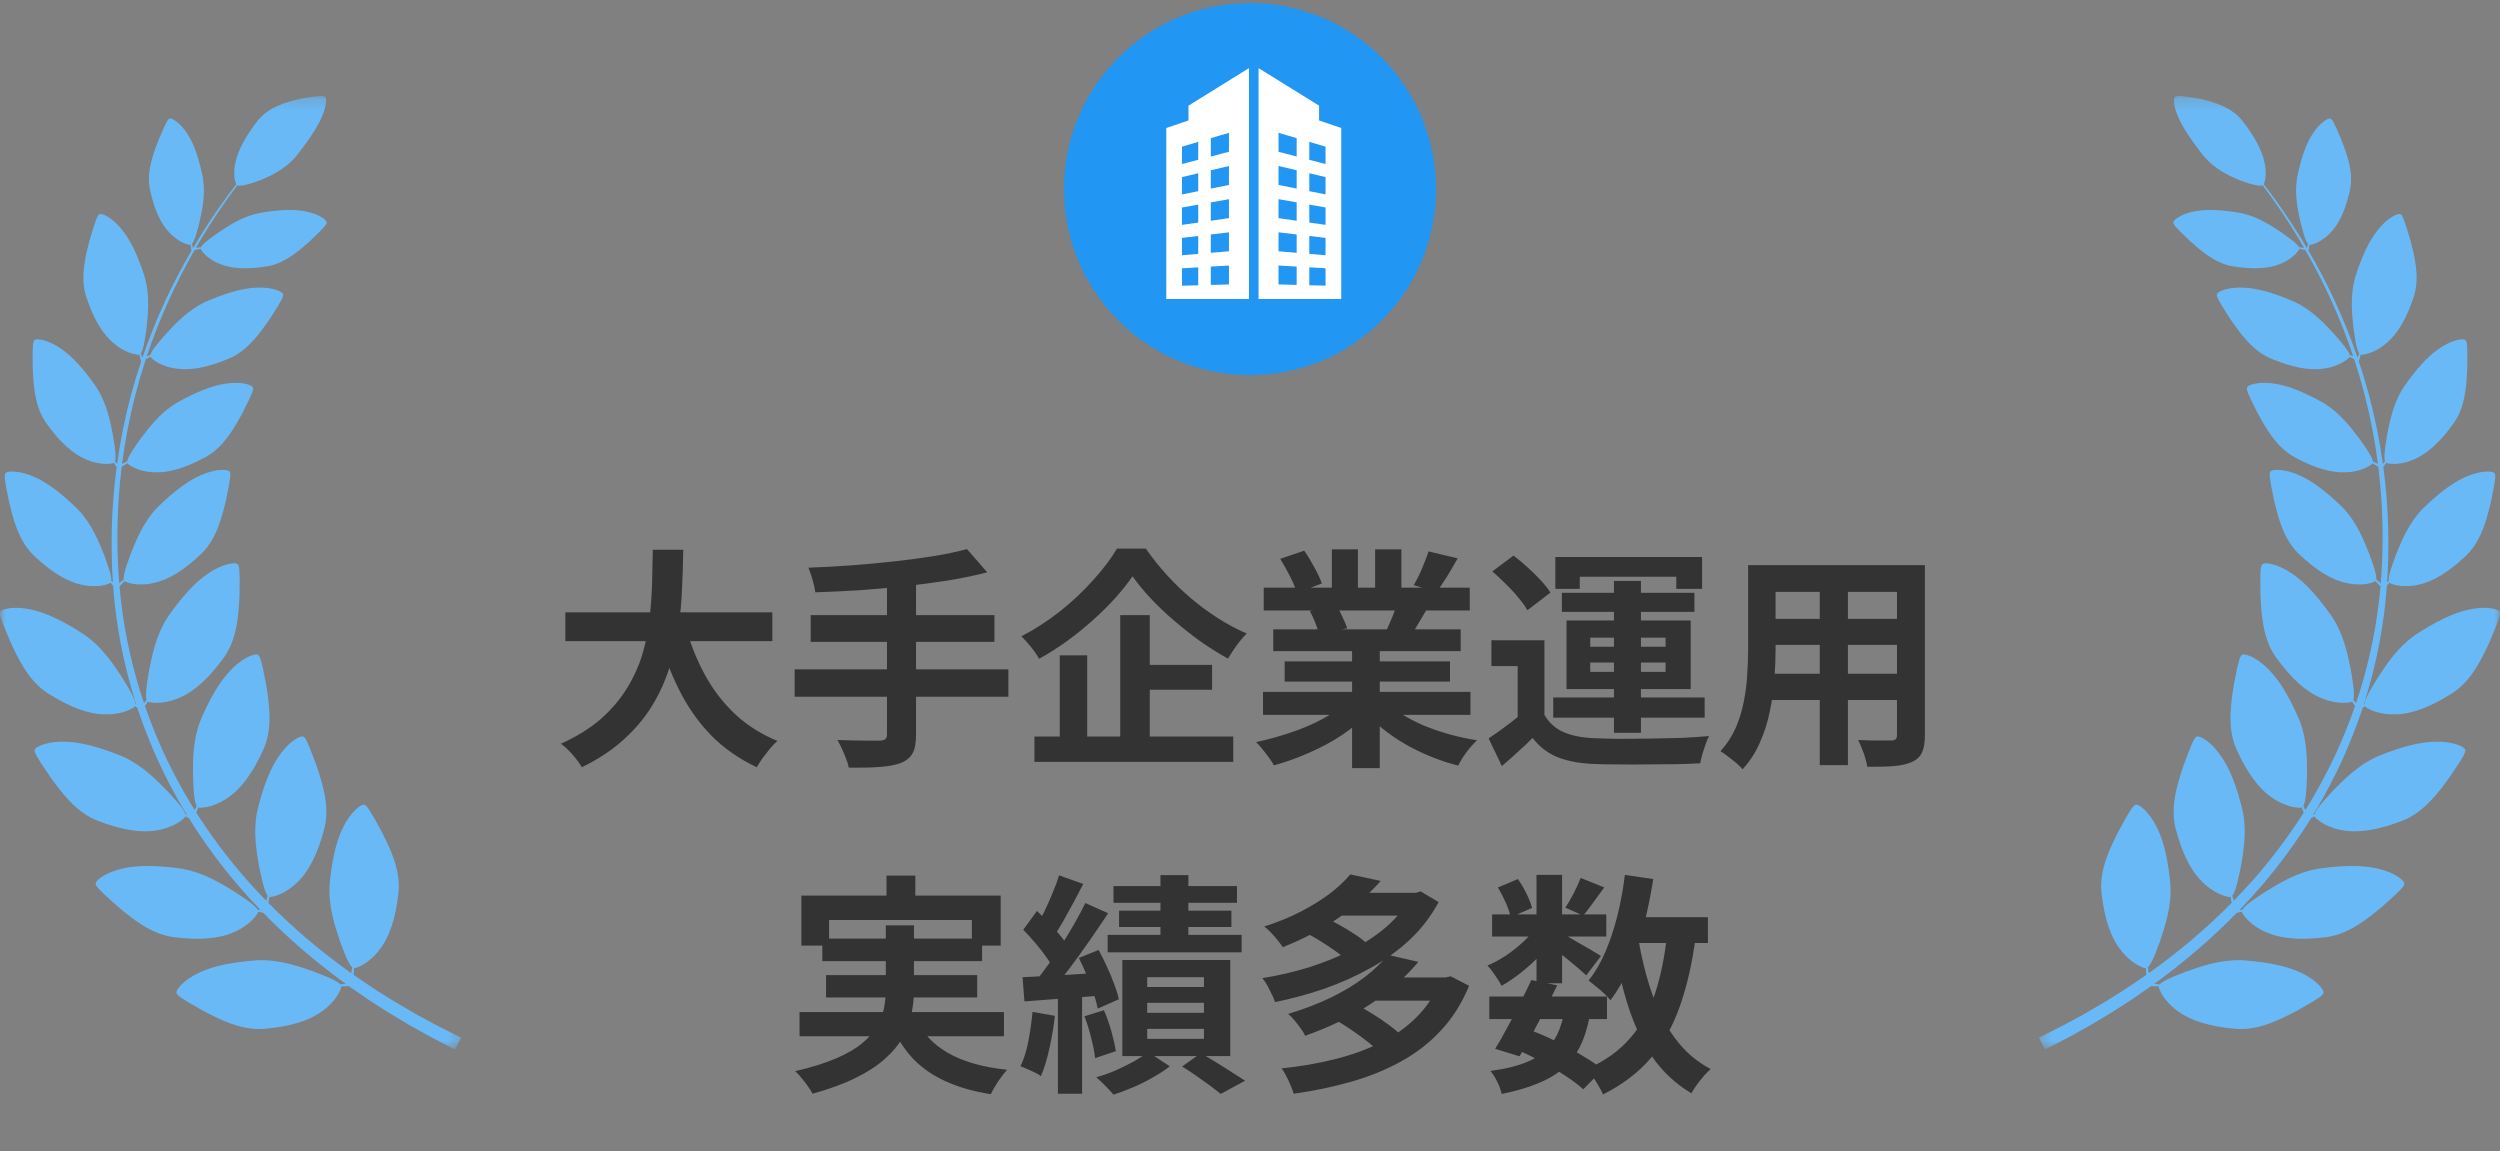 <svg width="215" height="99" viewBox="0 0 215 99" fill="none" xmlns="http://www.w3.org/2000/svg">
<rect x="0" y="0" width="215" height="99" fill="#808080" stroke="none"/>
<g clip-path="url(#clip0_17_1420)">
<mask id="mask0_17_1420" style="mask-type:luminance" maskUnits="userSpaceOnUse" x="0" y="8" width="40" height="83">
<path d="M39.656 8.26H0V90.26H39.656V8.26Z" fill="white"/>
</mask>
<g mask="url(#mask0_17_1420)">
<path d="M37.448 88.122C36.986 87.871 36.454 87.584 35.859 87.262C35.273 86.92 34.625 86.543 33.916 86.13C33.228 85.687 32.46 85.244 31.684 84.704C31.271 84.432 30.848 84.145 30.416 83.841C30.42 83.784 30.425 83.712 30.431 83.628C30.442 83.524 30.44 83.397 30.445 83.264V83.262C30.52 83.262 30.593 83.249 30.664 83.223C31.053 83.077 31.415 82.867 31.734 82.603C32.074 82.334 32.377 82.022 32.635 81.675C33.509 80.576 34.026 78.92 34.254 76.894C34.263 76.827 34.271 76.76 34.278 76.692C34.456 74.728 33.488 72.847 32.804 71.482C32.534 70.988 32.301 70.561 32.1 70.214C31.831 69.746 31.621 69.424 31.462 69.283C31.42 69.237 31.362 69.208 31.299 69.202C31.06 69.188 30.528 69.583 30.028 70.276C29.827 70.556 29.652 70.853 29.504 71.164C28.875 72.397 28.533 74.121 28.353 75.976C28.348 76.045 28.343 76.115 28.339 76.185C28.243 77.959 28.807 79.66 29.236 80.937C29.372 81.306 29.496 81.64 29.613 81.932C29.864 82.562 30.079 82.999 30.285 83.178C30.282 83.203 30.278 83.227 30.275 83.25C30.256 83.379 30.245 83.498 30.223 83.602C30.217 83.634 30.212 83.663 30.206 83.692C29.052 82.873 27.844 81.946 26.605 80.905C25.438 79.923 24.25 78.836 23.072 77.642C23.081 77.598 23.093 77.548 23.105 77.492C23.13 77.391 23.147 77.264 23.171 77.134L23.171 77.132C23.245 77.143 23.32 77.141 23.393 77.125C23.799 77.035 24.188 76.879 24.542 76.663C24.918 76.446 25.262 76.18 25.568 75.874C26.592 74.911 27.343 73.345 27.861 71.373C27.88 71.308 27.898 71.242 27.914 71.176C28.374 69.258 27.688 67.259 27.209 65.81C27.013 65.283 26.844 64.827 26.695 64.455C26.496 63.953 26.335 63.605 26.198 63.442C26.163 63.391 26.11 63.354 26.049 63.34C25.814 63.291 25.23 63.606 24.636 64.222C24.396 64.47 24.18 64.739 23.988 65.026C23.188 66.156 22.6 67.812 22.154 69.623C22.139 69.692 22.124 69.76 22.11 69.828C21.759 71.57 22.07 73.334 22.311 74.659C22.392 75.044 22.466 75.392 22.54 75.698C22.698 76.357 22.847 76.82 23.025 77.027C23.018 77.05 23.011 77.073 23.005 77.096C22.968 77.221 22.939 77.336 22.902 77.437C22.899 77.445 22.896 77.453 22.894 77.462C22.337 76.892 21.784 76.297 21.235 75.679C19.634 73.861 18.177 71.922 16.879 69.88C16.891 69.849 16.904 69.817 16.918 69.781C16.96 69.685 16.997 69.564 17.043 69.439L17.044 69.436C17.114 69.459 17.189 69.469 17.263 69.466C17.679 69.444 18.088 69.353 18.473 69.197C18.879 69.044 19.263 68.838 19.615 68.586C20.785 67.802 21.784 66.38 22.621 64.519C22.65 64.458 22.678 64.396 22.706 64.334C23.476 62.515 23.129 60.432 22.896 58.925C22.79 58.373 22.698 57.896 22.613 57.505C22.5 56.977 22.398 56.607 22.29 56.425C22.264 56.368 22.217 56.324 22.16 56.3C21.935 56.214 21.308 56.429 20.62 56.939C20.342 57.145 20.084 57.376 19.849 57.627C18.872 58.612 18.019 60.151 17.28 61.864C17.253 61.929 17.227 61.994 17.202 62.059C16.569 63.72 16.585 65.51 16.603 66.857C16.62 67.249 16.635 67.605 16.657 67.919C16.704 68.595 16.775 69.075 16.917 69.309C16.906 69.331 16.895 69.353 16.885 69.374C16.834 69.48 16.79 69.578 16.743 69.664C16.593 69.426 16.444 69.185 16.297 68.943C15.556 67.697 14.862 66.395 14.219 65.049C13.592 63.695 13.018 62.297 12.513 60.861C12.497 60.814 12.481 60.768 12.466 60.721C12.482 60.696 12.499 60.67 12.518 60.642C12.579 60.557 12.64 60.445 12.71 60.332L12.712 60.33C12.777 60.366 12.847 60.391 12.921 60.403C13.332 60.465 13.751 60.459 14.161 60.385C14.589 60.317 15.008 60.193 15.404 60.017C16.71 59.486 17.98 58.296 19.181 56.643C19.222 56.589 19.262 56.535 19.302 56.48C20.429 54.855 20.517 52.745 20.598 51.222C20.607 50.66 20.615 50.175 20.612 49.775C20.609 49.235 20.586 48.853 20.517 48.652C20.503 48.592 20.467 48.538 20.415 48.503C20.214 48.373 19.555 48.458 18.776 48.818C18.463 48.964 18.163 49.137 17.88 49.335C16.722 50.102 15.572 51.435 14.497 52.964C14.457 53.022 14.418 53.08 14.381 53.139C13.419 54.637 13.068 56.393 12.809 57.715C12.745 58.103 12.688 58.454 12.645 58.766C12.552 59.437 12.523 59.922 12.614 60.179C12.599 60.198 12.584 60.218 12.569 60.237C12.502 60.324 12.442 60.406 12.383 60.477C11.442 57.686 10.787 54.807 10.427 51.885C10.369 51.4 10.319 50.915 10.278 50.429C10.311 50.394 10.386 50.318 10.485 50.218C10.554 50.15 10.629 50.059 10.712 49.968L10.713 49.967C10.766 50.011 10.826 50.045 10.891 50.069C11.254 50.195 11.635 50.26 12.019 50.261C12.42 50.272 12.82 50.23 13.211 50.137C14.486 49.876 15.843 49.011 17.216 47.714C17.262 47.672 17.308 47.629 17.354 47.586C18.655 46.302 19.096 44.402 19.43 43.033C19.535 42.526 19.626 42.086 19.691 41.723C19.781 41.233 19.826 40.882 19.797 40.687C19.796 40.63 19.772 40.576 19.731 40.535C19.57 40.383 18.958 40.349 18.189 40.544C17.88 40.623 17.578 40.73 17.288 40.862C16.105 41.362 14.833 42.378 13.595 43.583C13.55 43.629 13.504 43.676 13.46 43.723C12.331 44.92 11.711 46.454 11.25 47.61C11.125 47.951 11.013 48.26 10.921 48.536C10.722 49.13 10.612 49.565 10.65 49.813C10.633 49.828 10.616 49.843 10.6 49.858C10.51 49.939 10.431 50.015 10.353 50.076C10.316 50.105 10.284 50.133 10.254 50.157C10.055 47.661 10.044 45.154 10.222 42.656C10.282 41.811 10.364 40.972 10.467 40.139C10.514 40.112 10.59 40.067 10.685 40.011C10.767 39.965 10.86 39.9 10.96 39.836L10.962 39.834C11 39.889 11.047 39.936 11.102 39.973C11.407 40.182 11.745 40.337 12.103 40.434C12.473 40.544 12.857 40.605 13.244 40.616C14.498 40.691 15.979 40.224 17.586 39.358C17.64 39.331 17.694 39.302 17.747 39.273C19.283 38.403 20.174 36.743 20.832 35.552C21.057 35.105 21.253 34.719 21.406 34.397C21.614 33.963 21.744 33.647 21.766 33.459C21.779 33.405 21.771 33.349 21.743 33.301C21.632 33.119 21.071 32.934 20.306 32.925C19.997 32.921 19.689 32.945 19.385 32.996C18.158 33.167 16.716 33.795 15.259 34.609C15.206 34.64 15.151 34.673 15.098 34.706C13.744 35.539 12.779 36.812 12.057 37.774C11.855 38.061 11.672 38.32 11.516 38.554C11.181 39.057 10.969 39.435 10.942 39.676C10.922 39.686 10.902 39.695 10.884 39.705C10.779 39.758 10.686 39.809 10.598 39.846C10.562 39.862 10.529 39.877 10.498 39.891C10.761 37.845 11.154 35.818 11.675 33.821C11.937 32.818 12.229 31.837 12.544 30.878C12.575 30.863 12.609 30.848 12.645 30.831C12.731 30.794 12.83 30.738 12.937 30.685L12.939 30.684C12.971 30.742 13.013 30.794 13.063 30.837C13.346 31.075 13.666 31.264 14.012 31.397C14.369 31.544 14.744 31.644 15.128 31.694C16.367 31.896 17.89 31.582 19.577 30.885C19.634 30.863 19.69 30.84 19.746 30.816C21.363 30.107 22.422 28.547 23.199 27.428C23.469 27.007 23.704 26.643 23.889 26.338C24.141 25.927 24.303 25.626 24.345 25.442C24.363 25.39 24.36 25.332 24.338 25.282C24.245 25.09 23.707 24.849 22.947 24.762C22.64 24.727 22.331 24.72 22.024 24.739C20.785 24.784 19.286 25.262 17.753 25.924C17.696 25.949 17.639 25.976 17.583 26.003C16.15 26.694 15.058 27.863 14.241 28.746C14.01 29.011 13.802 29.25 13.623 29.467C13.237 29.933 12.987 30.287 12.935 30.524C12.915 30.532 12.894 30.539 12.874 30.547C12.782 30.582 12.7 30.615 12.622 30.642C13.159 29.036 13.778 27.457 14.477 25.914C15.184 24.352 15.946 22.882 16.734 21.509C16.775 21.501 16.862 21.483 16.978 21.46C17.059 21.446 17.155 21.419 17.257 21.395L17.259 21.394C17.274 21.45 17.299 21.503 17.333 21.55C17.525 21.811 17.76 22.037 18.027 22.221C18.301 22.419 18.601 22.581 18.918 22.701C19.933 23.126 21.297 23.169 22.88 22.917C22.933 22.91 22.985 22.902 23.038 22.893C24.564 22.617 25.789 21.502 26.683 20.706C27.001 20.402 27.276 20.139 27.497 19.916C27.797 19.618 27.997 19.394 28.071 19.245C28.097 19.204 28.107 19.155 28.098 19.107C28.059 18.925 27.649 18.61 27.019 18.38C26.765 18.288 26.503 18.219 26.236 18.173C25.171 17.96 23.793 18.062 22.349 18.314C22.295 18.324 22.24 18.335 22.187 18.347C20.822 18.645 19.649 19.419 18.77 20.006C18.518 20.185 18.291 20.347 18.093 20.495C17.668 20.815 17.382 21.066 17.288 21.257C17.27 21.26 17.25 21.262 17.232 21.265C17.13 21.278 17.038 21.293 16.954 21.299C16.916 21.302 16.882 21.305 16.851 21.308C17.254 20.612 17.662 19.94 18.074 19.296C18.852 18.079 19.639 16.959 20.411 15.933C20.597 16.018 21.02 15.949 21.605 15.769C21.84 15.696 22.098 15.606 22.38 15.499C23.337 15.114 24.53 14.523 25.414 13.5C25.448 13.459 25.483 13.419 25.518 13.378C26.401 12.262 27.169 11.159 27.6 10.22C27.712 9.991 27.807 9.754 27.884 9.51C28.072 8.916 28.08 8.461 27.953 8.332C27.917 8.298 27.87 8.278 27.82 8.275C27.648 8.245 27.331 8.261 26.902 8.318C26.583 8.358 26.203 8.422 25.775 8.506C24.612 8.766 23.101 9.205 22.16 10.38C22.128 10.421 22.096 10.462 22.066 10.503C21.119 11.741 20.477 12.911 20.26 13.937C20.183 14.247 20.146 14.566 20.148 14.886C20.141 15.185 20.188 15.483 20.286 15.766C20.296 15.791 20.308 15.816 20.321 15.839C19.532 16.863 18.726 17.983 17.927 19.203C17.481 19.883 17.039 20.594 16.601 21.335C16.598 21.324 16.594 21.312 16.591 21.3C16.566 21.221 16.547 21.131 16.522 21.031C16.518 21.013 16.513 20.995 16.509 20.977C16.655 20.821 16.786 20.465 16.931 19.955C16.999 19.719 17.069 19.45 17.145 19.152C17.376 18.125 17.678 16.759 17.462 15.388C17.453 15.334 17.444 15.28 17.434 15.226C17.147 13.798 16.743 12.486 16.156 11.578C16.016 11.348 15.856 11.131 15.677 10.929C15.233 10.429 14.788 10.164 14.603 10.194C14.556 10.203 14.513 10.23 14.484 10.269C14.371 10.392 14.234 10.658 14.062 11.044C13.933 11.329 13.786 11.68 13.616 12.084C13.193 13.199 12.592 14.738 12.887 16.25C12.898 16.302 12.909 16.353 12.922 16.405C13.261 17.962 13.795 19.207 14.563 19.993C14.791 20.242 15.051 20.461 15.336 20.643C15.605 20.823 15.903 20.958 16.217 21.041C16.274 21.055 16.333 21.059 16.391 21.053L16.391 21.055C16.405 21.158 16.415 21.257 16.431 21.337C16.448 21.434 16.461 21.511 16.47 21.557C15.695 22.884 14.943 24.302 14.241 25.807C13.489 27.422 12.823 29.075 12.248 30.759C12.246 30.755 12.244 30.751 12.242 30.746C12.204 30.659 12.17 30.559 12.13 30.45C12.123 30.43 12.115 30.41 12.108 30.39C12.254 30.195 12.357 29.775 12.457 29.179C12.504 28.903 12.548 28.589 12.597 28.242C12.729 27.05 12.897 25.465 12.478 23.939C12.462 23.879 12.444 23.819 12.426 23.759C11.918 22.178 11.295 20.742 10.514 19.787C10.326 19.544 10.117 19.318 9.889 19.111C9.323 18.601 8.786 18.357 8.58 18.414C8.526 18.43 8.481 18.466 8.453 18.514C8.342 18.667 8.22 18.986 8.074 19.444C7.965 19.783 7.843 20.199 7.701 20.678C7.364 21.995 6.879 23.813 7.405 25.489C7.424 25.547 7.443 25.604 7.463 25.66C8.045 27.381 8.809 28.725 9.778 29.519C10.069 29.773 10.391 29.988 10.738 30.159C11.066 30.329 11.42 30.444 11.787 30.498C11.852 30.508 11.919 30.506 11.984 30.492L11.985 30.493C12.014 30.608 12.037 30.719 12.065 30.807C12.102 30.931 12.13 31.026 12.143 31.073C11.853 31.941 11.581 32.826 11.334 33.731C10.78 35.76 10.358 37.822 10.07 39.905C10.023 39.847 9.976 39.783 9.924 39.715C9.911 39.698 9.898 39.681 9.885 39.663C9.967 39.435 9.942 39.003 9.863 38.405C9.826 38.127 9.777 37.814 9.721 37.468C9.496 36.29 9.191 34.726 8.341 33.388C8.308 33.335 8.274 33.282 8.239 33.231C7.288 31.865 6.269 30.673 5.241 29.986C4.991 29.808 4.725 29.652 4.446 29.521C3.754 29.197 3.168 29.119 2.988 29.234C2.942 29.265 2.909 29.312 2.897 29.366C2.834 29.545 2.812 29.885 2.807 30.365C2.803 30.722 2.808 31.154 2.814 31.654C2.879 33.011 2.948 34.89 3.945 36.341C3.98 36.39 4.016 36.439 4.052 36.488C5.114 37.965 6.24 39.029 7.401 39.507C7.753 39.666 8.124 39.778 8.506 39.84C8.87 39.908 9.243 39.916 9.61 39.861C9.675 39.851 9.739 39.83 9.797 39.797L9.798 39.799C9.859 39.9 9.914 40 9.967 40.076C9.991 40.112 10.013 40.145 10.033 40.175C9.925 40.984 9.837 41.8 9.769 42.622C9.565 45.105 9.545 47.6 9.709 50.086C9.678 50.059 9.648 50.031 9.615 50.002C9.599 49.987 9.582 49.972 9.565 49.957C9.604 49.709 9.494 49.273 9.295 48.679C9.203 48.404 9.09 48.095 8.966 47.754C8.504 46.597 7.884 45.064 6.755 43.867C6.711 43.82 6.666 43.773 6.62 43.727C5.383 42.522 4.11 41.506 2.928 41.006C2.637 40.874 2.336 40.767 2.026 40.687C1.257 40.492 0.646 40.527 0.485 40.679C0.444 40.719 0.42 40.774 0.418 40.831C0.39 41.025 0.434 41.376 0.524 41.866C0.59 42.23 0.68 42.669 0.785 43.177C1.119 44.546 1.561 46.446 2.862 47.729C2.907 47.773 2.953 47.816 2.999 47.858C4.373 49.155 5.729 50.02 7.005 50.281C7.395 50.374 7.796 50.416 8.197 50.405C8.581 50.404 8.962 50.338 9.324 50.212C9.389 50.189 9.449 50.154 9.502 50.11L9.504 50.112C9.585 50.202 9.66 50.291 9.728 50.358C9.767 50.889 9.814 51.419 9.871 51.949C10.196 54.884 10.816 57.78 11.72 60.593L11.717 60.591C11.696 60.579 11.675 60.566 11.654 60.554C11.642 60.282 11.433 59.842 11.096 59.253C10.939 58.98 10.755 58.675 10.55 58.338C9.814 57.207 8.831 55.707 7.377 54.671C7.32 54.63 7.262 54.59 7.204 54.551C5.634 53.529 4.066 52.716 2.705 52.432C2.368 52.352 2.025 52.302 1.679 52.282C0.821 52.235 0.178 52.4 0.04 52.595C0.005 52.647 -0.009 52.709 0.001 52.77C0.013 52.982 0.134 53.346 0.334 53.848C0.48 54.22 0.669 54.669 0.888 55.186C1.534 56.571 2.406 58.497 4.06 59.588C4.117 59.625 4.176 59.661 4.233 59.696C5.968 60.787 7.592 61.422 9.003 61.433C9.437 61.45 9.871 61.411 10.295 61.315C10.703 61.233 11.094 61.085 11.453 60.875C11.516 60.837 11.573 60.787 11.619 60.73L11.621 60.731C11.688 60.781 11.752 60.83 11.811 60.874C11.833 60.941 11.854 61.008 11.877 61.075C12.372 62.539 12.938 63.967 13.559 65.35C14.196 66.726 14.885 68.058 15.625 69.335C15.771 69.583 15.919 69.83 16.07 70.074C16.051 70.067 16.033 70.061 16.014 70.054C15.991 70.046 15.968 70.038 15.945 70.03C15.88 69.764 15.589 69.374 15.143 68.861C14.936 68.623 14.695 68.359 14.428 68.069C13.486 67.1 12.228 65.819 10.6 65.083C10.536 65.053 10.471 65.026 10.406 64.998C8.667 64.298 6.97 63.803 5.578 63.787C5.232 63.773 4.886 63.79 4.543 63.838C3.692 63.957 3.094 64.243 2.996 64.46C2.972 64.518 2.971 64.582 2.992 64.64C3.045 64.846 3.235 65.179 3.529 65.633C3.746 65.97 4.019 66.373 4.335 66.839C5.239 68.073 6.47 69.794 8.307 70.546C8.37 70.571 8.434 70.595 8.498 70.618C10.412 71.354 12.13 71.665 13.516 71.403C13.945 71.337 14.364 71.214 14.761 71.039C15.145 70.88 15.499 70.658 15.81 70.383C15.865 70.334 15.911 70.274 15.945 70.209L15.948 70.21C16.052 70.259 16.151 70.31 16.239 70.349C17.527 72.424 18.975 74.397 20.569 76.25C21.175 76.951 21.788 77.623 22.407 78.263C22.349 78.258 22.289 78.251 22.225 78.245C22.201 78.243 22.177 78.241 22.152 78.238C22.024 77.997 21.647 77.689 21.088 77.3C20.83 77.119 20.532 76.921 20.201 76.704C19.051 75.992 17.515 75.053 15.756 74.733C15.687 74.72 15.617 74.708 15.547 74.697C13.688 74.439 11.921 74.369 10.567 74.689C10.229 74.76 9.897 74.86 9.576 74.989C8.78 75.31 8.27 75.732 8.228 75.967C8.219 76.028 8.233 76.091 8.269 76.142C8.37 76.329 8.637 76.606 9.032 76.975C9.326 77.25 9.69 77.574 10.11 77.95C11.289 78.928 12.905 80.3 14.871 80.585C14.939 80.595 15.006 80.602 15.074 80.609C17.111 80.861 18.853 80.747 20.134 80.158C20.534 79.99 20.909 79.77 21.252 79.504C21.585 79.257 21.875 78.956 22.109 78.614C22.15 78.553 22.18 78.484 22.197 78.412L22.2 78.413C22.331 78.439 22.455 78.47 22.559 78.484C22.584 78.488 22.609 78.492 22.632 78.496C23.746 79.638 24.869 80.685 25.973 81.636C27.265 82.748 28.525 83.736 29.725 84.605C29.715 84.606 29.706 84.608 29.696 84.609C29.59 84.628 29.471 84.638 29.34 84.654C29.317 84.656 29.292 84.659 29.268 84.662C29.092 84.453 28.657 84.231 28.027 83.968C27.736 83.845 27.402 83.715 27.034 83.572C25.757 83.117 24.057 82.521 22.269 82.578C22.199 82.58 22.128 82.583 22.058 82.588C20.186 82.725 18.444 83.028 17.189 83.625C16.872 83.765 16.569 83.933 16.283 84.126C15.573 84.607 15.165 85.127 15.174 85.364C15.178 85.427 15.206 85.485 15.251 85.528C15.39 85.689 15.71 85.904 16.175 86.182C16.52 86.389 16.945 86.629 17.436 86.908C18.796 87.617 20.668 88.619 22.65 88.485C22.718 88.479 22.786 88.472 22.854 88.466C24.899 88.283 26.577 87.806 27.703 86.962C28.058 86.713 28.378 86.419 28.657 86.088C28.93 85.776 29.149 85.422 29.305 85.038C29.332 84.97 29.347 84.896 29.348 84.822H29.351C29.485 84.821 29.613 84.825 29.718 84.817C29.841 84.811 29.94 84.806 30.001 84.803C30.372 85.068 30.738 85.323 31.096 85.564C31.879 86.123 32.654 86.582 33.348 87.041C34.063 87.468 34.717 87.86 35.311 88.216C35.916 88.553 36.458 88.853 36.928 89.115C37.399 89.376 37.802 89.572 38.128 89.743C38.78 90.08 39.128 90.26 39.128 90.26L39.656 89.237C39.656 89.237 39.306 89.062 38.65 88.733C38.325 88.566 37.911 88.372 37.448 88.122Z" fill="#6AB9F7"/>
</g>
</g>
<g clip-path="url(#clip1_17_1420)">
<g clip-path="url(#clip2_17_1420)">
<g clip-path="url(#clip3_17_1420)">
<path d="M107.5 32.26C116.337 32.26 123.5 25.097 123.5 16.26C123.5 7.423 116.337 0.26 107.5 0.26C98.663 0.26 91.5 7.423 91.5 16.26C91.5 25.097 98.663 32.26 107.5 32.26Z" fill="#2196F3"/>
<path d="M101.65 23.074L103.047 22.994V24.535L101.65 24.571V23.074ZM104.13 22.926L105.69 22.834V24.464L104.13 24.504V22.926ZM101.65 20.458L103.047 20.293V21.834L101.65 21.952V20.458ZM104.13 20.165L105.69 19.981V21.61L104.13 21.742V20.165ZM101.65 17.845L103.047 17.598V19.14L101.65 19.34V17.845ZM104.13 17.405L105.69 17.13V18.76L104.13 18.983V17.405ZM101.65 15.23L103.048 14.9V16.441L101.651 16.723L101.65 15.23ZM104.13 14.644L105.69 14.277V15.906L104.13 16.222V14.644ZM101.65 12.612L103.047 12.2V13.742L101.65 14.106V12.612ZM104.13 11.881L105.69 11.422V13.051L104.134 13.46L104.13 11.881ZM107.41 5.86L102.21 9.084V10.359L100.3 11.01V25.713H107.41V5.86ZM112.6 24.531V22.99L113.997 23.07V24.565L112.6 24.531ZM109.953 24.463V22.834L111.513 22.926V24.5L109.953 24.463ZM112.6 21.834V20.293L113.997 20.458V21.952L112.6 21.834ZM109.953 21.61V19.98L111.513 20.164V21.742L109.953 21.61ZM112.6 19.14V17.595L113.997 17.842V19.336L112.6 19.14ZM109.953 18.761V17.127L111.513 17.402V18.98L109.953 18.761ZM112.6 16.441V14.9L113.997 15.229V16.722L112.6 16.441ZM109.953 15.906V14.275L111.513 14.642V16.22L109.953 15.906ZM112.6 13.746V12.2L113.997 12.612V14.106L112.6 13.746ZM109.953 13.056V11.422L111.513 11.881V13.46L109.953 13.056ZM108.237 5.86V25.713H115.347V11.01L113.438 10.359V9.084L108.237 5.86Z" fill="white"/>
</g>
</g>
</g>
<path d="M48.62 52.66H66.42V55.14H48.62V52.66ZM58.9 53.66C59.3 55.18 59.853 56.6 60.56 57.92C61.267 59.24 62.14 60.393 63.18 61.38C64.233 62.367 65.46 63.147 66.86 63.72C66.66 63.893 66.447 64.113 66.22 64.38C66.007 64.647 65.793 64.92 65.58 65.2C65.38 65.493 65.213 65.753 65.08 65.98C63.547 65.26 62.227 64.333 61.12 63.2C60.027 62.067 59.107 60.747 58.36 59.24C57.613 57.72 56.987 56.047 56.48 54.22L58.9 53.66ZM56.14 47.28H58.76C58.747 48.293 58.713 49.367 58.66 50.5C58.62 51.62 58.52 52.76 58.36 53.92C58.2 55.08 57.94 56.233 57.58 57.38C57.233 58.513 56.74 59.607 56.1 60.66C55.473 61.7 54.66 62.673 53.66 63.58C52.673 64.487 51.467 65.287 50.04 65.98C49.853 65.66 49.593 65.307 49.26 64.92C48.927 64.533 48.587 64.213 48.24 63.96C49.6 63.347 50.74 62.64 51.66 61.84C52.58 61.027 53.327 60.153 53.9 59.22C54.487 58.273 54.933 57.293 55.24 56.28C55.547 55.253 55.753 54.22 55.86 53.18C55.98 52.14 56.053 51.12 56.08 50.12C56.107 49.12 56.127 48.173 56.14 47.28ZM83.16 47.22L84.9 49.22C83.873 49.487 82.753 49.72 81.54 49.92C80.34 50.107 79.093 50.273 77.8 50.42C76.507 50.553 75.207 50.667 73.9 50.76C72.593 50.84 71.333 50.9 70.12 50.94C70.08 50.633 70 50.273 69.88 49.86C69.76 49.433 69.64 49.087 69.52 48.82C70.72 48.78 71.947 48.713 73.2 48.62C74.467 48.527 75.7 48.413 76.9 48.28C78.113 48.147 79.253 47.993 80.32 47.82C81.387 47.647 82.333 47.447 83.16 47.22ZM69.72 52.9H85.52V55.2H69.72V52.9ZM68.34 57.56H86.72V59.92H68.34V57.56ZM76.28 50.06H78.78V63.18C78.78 63.9 78.68 64.433 78.48 64.78C78.293 65.14 77.953 65.42 77.46 65.62C76.993 65.793 76.387 65.907 75.64 65.96C74.907 66.013 74.027 66.033 73 66.02C72.96 65.793 72.88 65.533 72.76 65.24C72.653 64.96 72.533 64.673 72.4 64.38C72.267 64.1 72.14 63.853 72.02 63.64C72.527 63.653 73.027 63.667 73.52 63.68C74.013 63.693 74.453 63.7 74.84 63.7C75.227 63.7 75.5 63.7 75.66 63.7C75.887 63.687 76.047 63.64 76.14 63.56C76.233 63.48 76.28 63.34 76.28 63.14V50.06ZM97.4 49.56C96.987 50.16 96.493 50.78 95.92 51.42C95.347 52.06 94.707 52.693 94 53.32C93.307 53.947 92.567 54.547 91.78 55.12C91.007 55.68 90.2 56.193 89.36 56.66C89.267 56.473 89.133 56.26 88.96 56.02C88.787 55.78 88.6 55.547 88.4 55.32C88.2 55.093 88.013 54.893 87.84 54.72C89 54.12 90.113 53.4 91.18 52.56C92.247 51.707 93.2 50.807 94.04 49.86C94.893 48.913 95.567 48.02 96.06 47.18H98.54C99.087 47.967 99.693 48.727 100.36 49.46C101.027 50.193 101.733 50.873 102.48 51.5C103.227 52.127 104 52.693 104.8 53.2C105.6 53.707 106.407 54.133 107.22 54.48C106.913 54.787 106.62 55.133 106.34 55.52C106.073 55.893 105.827 56.267 105.6 56.64C104.813 56.2 104.027 55.707 103.24 55.16C102.467 54.6 101.713 54.007 100.98 53.38C100.247 52.753 99.573 52.113 98.96 51.46C98.347 50.807 97.827 50.173 97.4 49.56ZM97.54 57.18H104.24V59.32H97.54V57.18ZM88.96 63.34H106.06V65.52H88.96V63.34ZM96.34 52.9H98.88V64.5H96.34V52.9ZM91.14 56.36H93.5V64.46H91.14V56.36ZM108.62 59.5H126.46V61.48H108.62V59.5ZM108.68 50.54H126.4V52.5H108.68V50.54ZM109.5 54.12H125.62V56H109.5V54.12ZM110.48 56.88H124.7V58.62H110.48V56.88ZM116.28 55.06H118.66V66.06H116.28V55.06ZM114.54 47.24H116.78V51.48H114.54V47.24ZM118.26 47.24H120.52V51.34H118.26V47.24ZM115.84 60.38L117.74 61.24C117.113 61.933 116.353 62.58 115.46 63.18C114.58 63.767 113.633 64.28 112.62 64.72C111.607 65.173 110.587 65.54 109.56 65.82C109.453 65.62 109.307 65.393 109.12 65.14C108.947 64.9 108.76 64.66 108.56 64.42C108.373 64.18 108.193 63.98 108.02 63.82C109.02 63.607 110.013 63.333 111 63C112 62.667 112.92 62.273 113.76 61.82C114.6 61.367 115.293 60.887 115.84 60.38ZM119.14 60.32C119.553 60.72 120.047 61.1 120.62 61.46C121.193 61.807 121.82 62.127 122.5 62.42C123.193 62.7 123.92 62.947 124.68 63.16C125.453 63.373 126.233 63.54 127.02 63.66C126.833 63.847 126.633 64.06 126.42 64.3C126.22 64.553 126.027 64.813 125.84 65.08C125.667 65.36 125.52 65.613 125.4 65.84C124.6 65.64 123.813 65.38 123.04 65.06C122.28 64.753 121.553 64.4 120.86 64C120.167 63.6 119.513 63.153 118.9 62.66C118.287 62.167 117.747 61.64 117.28 61.08L119.14 60.32ZM122.86 47.42L125.36 48.02C125.053 48.567 124.74 49.1 124.42 49.62C124.1 50.127 123.807 50.56 123.54 50.92L121.58 50.32C121.74 50.053 121.9 49.753 122.06 49.42C122.22 49.073 122.367 48.727 122.5 48.38C122.647 48.02 122.767 47.7 122.86 47.42ZM120.22 51.7L122.76 52.3C122.48 52.767 122.213 53.22 121.96 53.66C121.707 54.087 121.48 54.453 121.28 54.76L119.24 54.2C119.413 53.827 119.593 53.413 119.78 52.96C119.967 52.493 120.113 52.073 120.22 51.7ZM110.1 48.06L112.16 47.36C112.453 47.773 112.747 48.253 113.04 48.8C113.333 49.333 113.547 49.793 113.68 50.18L111.52 50.98C111.413 50.58 111.22 50.107 110.94 49.56C110.66 49.013 110.38 48.513 110.1 48.06ZM112.64 52.54L114.98 52.16C115.153 52.44 115.32 52.76 115.48 53.12C115.653 53.467 115.78 53.773 115.86 54.04L113.42 54.46C113.353 54.207 113.247 53.893 113.1 53.52C112.953 53.147 112.8 52.82 112.64 52.54ZM132.82 55.06V62.44H130.52V57.28H128.26V55.06H132.82ZM132.82 61.48C133.207 62.147 133.753 62.64 134.46 62.96C135.167 63.267 136.027 63.44 137.04 63.48C137.64 63.507 138.36 63.527 139.2 63.54C140.053 63.54 140.94 63.533 141.86 63.52C142.793 63.507 143.7 63.487 144.58 63.46C145.473 63.42 146.273 63.367 146.98 63.3C146.887 63.473 146.787 63.707 146.68 64C146.587 64.28 146.493 64.567 146.4 64.86C146.32 65.153 146.26 65.413 146.22 65.64C145.607 65.68 144.9 65.707 144.1 65.72C143.3 65.733 142.473 65.74 141.62 65.74C140.767 65.753 139.94 65.753 139.14 65.74C138.34 65.74 137.633 65.727 137.02 65.7C135.82 65.647 134.8 65.453 133.96 65.12C133.12 64.787 132.4 64.233 131.8 63.46C131.413 63.86 131 64.253 130.56 64.64C130.133 65.04 129.667 65.453 129.16 65.88L128.02 63.5C128.447 63.22 128.893 62.907 129.36 62.56C129.84 62.213 130.3 61.853 130.74 61.48H132.82ZM128.34 49.14L130.16 47.78C130.547 48.073 130.947 48.407 131.36 48.78C131.773 49.153 132.153 49.527 132.5 49.9C132.847 50.273 133.127 50.627 133.34 50.96L131.36 52.48C131.173 52.147 130.913 51.787 130.58 51.4C130.26 51 129.9 50.607 129.5 50.22C129.1 49.82 128.713 49.46 128.34 49.14ZM138.8 49.96H141.12V63.02H138.8V49.96ZM136.76 56.98V57.78H143.24V56.98H136.76ZM136.76 54.84V55.62H143.24V54.84H136.76ZM134.72 53.36H145.4V59.26H134.72V53.36ZM133.76 47.9H146.38V50.64H144.16V49.6H135.86V50.64H133.76V47.9ZM134.32 50.98H145.72V52.62H134.32V50.98ZM133.58 59.98H146.6V61.72H133.58V59.98ZM151.72 48.6H163.98V50.9H151.72V48.6ZM151.72 53.22H164.02V55.46H151.72V53.22ZM151.68 57.94H164.1V60.2H151.68V57.94ZM150.34 48.6H152.7V55.8C152.7 56.587 152.667 57.447 152.6 58.38C152.533 59.313 152.4 60.253 152.2 61.2C152.013 62.133 151.727 63.027 151.34 63.88C150.967 64.733 150.473 65.493 149.86 66.16C149.74 66 149.56 65.82 149.32 65.62C149.08 65.42 148.833 65.227 148.58 65.04C148.34 64.853 148.133 64.707 147.96 64.6C148.507 64 148.94 63.34 149.26 62.62C149.58 61.887 149.813 61.133 149.96 60.36C150.12 59.573 150.22 58.793 150.26 58.02C150.313 57.233 150.34 56.487 150.34 55.78V48.6ZM163.14 48.6H165.54V63.22C165.54 63.86 165.46 64.353 165.3 64.7C165.14 65.06 164.853 65.333 164.44 65.52C164.04 65.707 163.527 65.827 162.9 65.88C162.273 65.933 161.5 65.953 160.58 65.94C160.54 65.62 160.44 65.233 160.28 64.78C160.12 64.327 159.96 63.947 159.8 63.64C160.187 63.653 160.573 63.667 160.96 63.68C161.347 63.68 161.687 63.68 161.98 63.68C162.287 63.68 162.507 63.68 162.64 63.68C162.827 63.68 162.953 63.647 163.02 63.58C163.1 63.513 163.14 63.387 163.14 63.2V48.6ZM156.5 49.52H158.92V65.8H156.5V49.52ZM76.24 75.3H78.72V78.48H76.24V75.3ZM68.92 77.02H86.06V81.32H83.58V79.12H71.3V81.32H68.92V77.02ZM70.72 80.72H84.46V82.66H70.72V80.72ZM68.76 87.04H86.34V89.12H68.76V87.04ZM71.04 83.86H84.04V85.78H71.04V83.86ZM78.68 87.46C79.28 88.78 80.233 89.813 81.54 90.56C82.847 91.307 84.54 91.787 86.62 92C86.38 92.253 86.12 92.587 85.84 93C85.573 93.413 85.36 93.78 85.2 94.1C83.68 93.86 82.367 93.48 81.26 92.96C80.153 92.453 79.213 91.787 78.44 90.96C77.68 90.12 77.047 89.107 76.54 87.92L78.68 87.46ZM76.18 79.58H78.6V85.14C78.6 85.833 78.527 86.527 78.38 87.22C78.247 87.913 77.993 88.587 77.62 89.24C77.26 89.88 76.747 90.493 76.08 91.08C75.427 91.667 74.593 92.207 73.58 92.7C72.567 93.207 71.333 93.66 69.88 94.06C69.787 93.873 69.653 93.66 69.48 93.42C69.32 93.193 69.14 92.96 68.94 92.72C68.753 92.48 68.567 92.28 68.38 92.12C69.767 91.8 70.927 91.44 71.86 91.04C72.807 90.64 73.56 90.207 74.12 89.74C74.693 89.273 75.127 88.787 75.42 88.28C75.713 87.76 75.913 87.24 76.02 86.72C76.127 86.187 76.18 85.647 76.18 85.1V79.58ZM99.8 75.26H102.2V81.66H99.8V75.26ZM95.76 76.2H106.38V77.64H95.76V76.2ZM96.24 78.32H105.9V79.72H96.24V78.32ZM95.26 80.4H106.78V81.9H95.26V80.4ZM98.66 86.24V87.1H103.54V86.24H98.66ZM98.66 88.48V89.34H103.54V88.48H98.66ZM98.66 84.04V84.88H103.54V84.04H98.66ZM96.52 82.56H105.8V90.82H96.52V82.56ZM101.66 91.72L103.26 90.58C103.7 90.82 104.153 91.087 104.62 91.38C105.1 91.673 105.553 91.96 105.98 92.24C106.407 92.507 106.773 92.74 107.08 92.94L104.98 94.08C104.74 93.88 104.433 93.64 104.06 93.36C103.687 93.093 103.293 92.813 102.88 92.52C102.467 92.227 102.06 91.96 101.66 91.72ZM98.74 90.48L100.6 91.7C100.2 92.02 99.727 92.333 99.18 92.64C98.633 92.96 98.06 93.247 97.46 93.5C96.873 93.753 96.307 93.967 95.76 94.14C95.587 93.927 95.353 93.673 95.06 93.38C94.78 93.1 94.52 92.853 94.28 92.64C94.827 92.493 95.38 92.3 95.94 92.06C96.5 91.807 97.027 91.547 97.52 91.28C98.013 91 98.42 90.733 98.74 90.48ZM91.08 75.28L93.16 76.02C92.893 76.54 92.613 77.073 92.32 77.62C92.027 78.153 91.74 78.673 91.46 79.18C91.18 79.673 90.913 80.107 90.66 80.48L89.06 79.82C89.3 79.407 89.547 78.94 89.8 78.42C90.053 77.9 90.293 77.36 90.52 76.8C90.76 76.24 90.947 75.733 91.08 75.28ZM93.34 77.66L95.3 78.54C94.807 79.287 94.273 80.073 93.7 80.9C93.127 81.727 92.553 82.52 91.98 83.28C91.407 84.04 90.86 84.707 90.34 85.28L88.96 84.52C89.333 84.067 89.72 83.56 90.12 83C90.533 82.427 90.933 81.833 91.32 81.22C91.72 80.593 92.093 79.973 92.44 79.36C92.787 78.747 93.087 78.18 93.34 77.66ZM88 79.96L89.18 78.34C89.513 78.66 89.86 79.007 90.22 79.38C90.58 79.753 90.913 80.127 91.22 80.5C91.527 80.873 91.753 81.22 91.9 81.54L90.62 83.36C90.473 83.04 90.253 82.68 89.96 82.28C89.68 81.88 89.367 81.48 89.02 81.08C88.673 80.667 88.333 80.293 88 79.96ZM92.78 82.38L94.48 81.7C94.733 82.153 94.973 82.633 95.2 83.14C95.44 83.647 95.647 84.147 95.82 84.64C96.007 85.12 96.14 85.553 96.22 85.94L94.4 86.74C94.333 86.353 94.213 85.913 94.04 85.42C93.88 84.913 93.687 84.4 93.46 83.88C93.247 83.347 93.02 82.847 92.78 82.38ZM87.94 84.04C88.833 84 89.887 83.947 91.1 83.88C92.313 83.8 93.547 83.72 94.8 83.64L94.84 85.6C93.653 85.707 92.467 85.8 91.28 85.88C90.107 85.96 89.047 86.04 88.1 86.12L87.94 84.04ZM93.26 87.4L94.94 86.88C95.18 87.427 95.393 88.033 95.58 88.7C95.767 89.367 95.893 89.933 95.96 90.4L94.18 91C94.127 90.507 94.013 89.927 93.84 89.26C93.68 88.58 93.487 87.96 93.26 87.4ZM88.8 87.02L90.72 87.36C90.613 88.32 90.453 89.267 90.24 90.2C90.04 91.12 89.8 91.9 89.52 92.54C89.387 92.447 89.213 92.347 89 92.24C88.787 92.133 88.567 92.033 88.34 91.94C88.113 91.833 87.92 91.753 87.76 91.7C88.053 91.1 88.28 90.38 88.44 89.54C88.6 88.7 88.72 87.86 88.8 87.02ZM90.98 85.12H93.06V94.06H90.98V85.12ZM112.32 80.24L113.92 78.9C114.333 79.087 114.767 79.307 115.22 79.56C115.673 79.813 116.1 80.073 116.5 80.34C116.913 80.607 117.247 80.86 117.5 81.1L115.82 82.58C115.58 82.34 115.26 82.08 114.86 81.8C114.46 81.52 114.04 81.24 113.6 80.96C113.16 80.68 112.733 80.44 112.32 80.24ZM121.34 76.78H121.78L122.18 76.66L123.72 77.58C123.08 78.78 122.26 79.853 121.26 80.8C120.26 81.733 119.133 82.547 117.88 83.24C116.64 83.933 115.32 84.527 113.92 85.02C112.52 85.5 111.1 85.887 109.66 86.18C109.553 85.873 109.393 85.52 109.18 85.12C108.98 84.707 108.773 84.373 108.56 84.12C109.907 83.907 111.233 83.6 112.54 83.2C113.847 82.787 115.073 82.287 116.22 81.7C117.367 81.113 118.38 80.44 119.26 79.68C120.14 78.907 120.833 78.053 121.34 77.12V76.78ZM115 76.78H121.88V78.74H115V76.78ZM116.12 75.2L118.74 75.76C117.713 76.92 116.513 77.973 115.14 78.92C113.78 79.867 112.173 80.713 110.32 81.46C110.2 81.273 110.047 81.067 109.86 80.84C109.687 80.613 109.493 80.393 109.28 80.18C109.08 79.967 108.893 79.8 108.72 79.68C109.893 79.307 110.953 78.873 111.9 78.38C112.847 77.887 113.673 77.373 114.38 76.84C115.087 76.293 115.667 75.747 116.12 75.2ZM115.04 87.82L116.78 86.46C117.193 86.687 117.627 86.94 118.08 87.22C118.533 87.5 118.967 87.793 119.38 88.1C119.793 88.393 120.127 88.667 120.38 88.92L118.52 90.4C118.293 90.147 117.98 89.867 117.58 89.56C117.193 89.253 116.773 88.947 116.32 88.64C115.88 88.333 115.453 88.06 115.04 87.82ZM123.86 84.06H124.34L124.76 83.96L126.34 84.78C125.727 86.273 124.92 87.553 123.92 88.62C122.933 89.687 121.78 90.58 120.46 91.3C119.153 92.02 117.72 92.6 116.16 93.04C114.613 93.48 112.98 93.82 111.26 94.06C111.167 93.74 111.02 93.367 110.82 92.94C110.62 92.513 110.42 92.16 110.22 91.88C111.807 91.72 113.32 91.46 114.76 91.1C116.2 90.74 117.52 90.267 118.72 89.68C119.92 89.08 120.953 88.347 121.82 87.48C122.7 86.6 123.38 85.573 123.86 84.4V84.06ZM117.96 84.06H124.5V86.06H117.96V84.06ZM119.36 82.12L121.98 82.72C120.873 84.04 119.527 85.233 117.94 86.3C116.367 87.353 114.467 88.28 112.24 89.08C112.16 88.88 112.033 88.667 111.86 88.44C111.687 88.2 111.507 87.967 111.32 87.74C111.133 87.513 110.953 87.333 110.78 87.2C112.18 86.773 113.427 86.293 114.52 85.76C115.627 85.213 116.58 84.633 117.38 84.02C118.193 83.393 118.853 82.76 119.36 82.12ZM128.08 85.7H138.2V87.64H128.08V85.7ZM128.32 78.64H138.14V80.54H128.32V78.64ZM131.7 84.28L133.92 84.74C133.587 85.433 133.227 86.147 132.84 86.88C132.467 87.613 132.093 88.327 131.72 89.02C131.347 89.7 131 90.307 130.68 90.84L128.58 90.2C128.9 89.693 129.24 89.1 129.6 88.42C129.973 87.74 130.34 87.04 130.7 86.32C131.073 85.587 131.407 84.907 131.7 84.28ZM134.52 87.04L136.74 87.24C136.553 88.293 136.273 89.2 135.9 89.96C135.54 90.707 135.053 91.347 134.44 91.88C133.84 92.4 133.107 92.833 132.24 93.18C131.373 93.54 130.34 93.84 129.14 94.08C129.073 93.747 128.947 93.393 128.76 93.02C128.573 92.647 128.38 92.34 128.18 92.1C129.5 91.927 130.587 91.653 131.44 91.28C132.307 90.907 132.987 90.38 133.48 89.7C133.973 89.02 134.32 88.133 134.52 87.04ZM135.94 75.5L137.96 76.32C137.64 76.76 137.32 77.2 137 77.64C136.693 78.067 136.413 78.433 136.16 78.74L134.62 78.06C134.847 77.713 135.087 77.3 135.34 76.82C135.593 76.327 135.793 75.887 135.94 75.5ZM132.14 75.24H134.34V84.56H132.14V75.24ZM128.82 76.32L130.54 75.6C130.807 75.973 131.053 76.393 131.28 76.86C131.507 77.327 131.667 77.733 131.76 78.08L129.92 78.88C129.853 78.533 129.713 78.12 129.5 77.64C129.287 77.16 129.06 76.72 128.82 76.32ZM132.2 79.58L133.74 80.52C133.42 81.053 133 81.587 132.48 82.12C131.973 82.653 131.427 83.153 130.84 83.62C130.267 84.073 129.7 84.46 129.14 84.78C129.007 84.527 128.82 84.227 128.58 83.88C128.353 83.533 128.133 83.253 127.92 83.04C128.453 82.813 128.993 82.52 129.54 82.16C130.087 81.787 130.593 81.38 131.06 80.94C131.54 80.487 131.92 80.033 132.2 79.58ZM134.14 80.16C134.327 80.253 134.58 80.393 134.9 80.58C135.233 80.767 135.587 80.973 135.96 81.2C136.347 81.413 136.693 81.613 137 81.8C137.32 81.987 137.547 82.127 137.68 82.22L136.42 83.88C136.233 83.707 135.993 83.493 135.7 83.24C135.407 82.987 135.093 82.727 134.76 82.46C134.427 82.193 134.107 81.94 133.8 81.7C133.493 81.46 133.227 81.267 133 81.12L134.14 80.16ZM139.52 78.88H146.88V81.1H139.52V78.88ZM139.74 75.24L142.18 75.6C141.967 76.973 141.693 78.307 141.36 79.6C141.027 80.88 140.62 82.067 140.14 83.16C139.673 84.24 139.127 85.193 138.5 86.02C138.38 85.86 138.207 85.673 137.98 85.46C137.753 85.247 137.513 85.04 137.26 84.84C137.007 84.627 136.793 84.453 136.62 84.32C137.18 83.627 137.66 82.807 138.06 81.86C138.473 80.9 138.82 79.86 139.1 78.74C139.38 77.607 139.593 76.44 139.74 75.24ZM143.38 80.24L145.84 80.48C145.547 82.76 145.093 84.767 144.48 86.5C143.88 88.233 143.047 89.727 141.98 90.98C140.913 92.233 139.54 93.28 137.86 94.12C137.78 93.933 137.66 93.7 137.5 93.42C137.34 93.14 137.167 92.86 136.98 92.58C136.793 92.313 136.62 92.1 136.46 91.94C137.98 91.273 139.207 90.407 140.14 89.34C141.087 88.273 141.813 86.987 142.32 85.48C142.827 83.96 143.18 82.213 143.38 80.24ZM140.88 80.66C141.16 82.34 141.553 83.92 142.06 85.4C142.567 86.88 143.233 88.18 144.06 89.3C144.887 90.42 145.907 91.3 147.12 91.94C146.947 92.087 146.753 92.28 146.54 92.52C146.327 92.773 146.12 93.033 145.92 93.3C145.733 93.567 145.58 93.807 145.46 94.02C144.113 93.22 143 92.187 142.12 90.92C141.253 89.653 140.553 88.187 140.02 86.52C139.487 84.84 139.053 83.007 138.72 81.02L140.88 80.66ZM130.34 90.22L131.62 88.6C132.407 88.893 133.187 89.233 133.96 89.62C134.747 90.007 135.473 90.407 136.14 90.82C136.82 91.22 137.387 91.607 137.84 91.98L136.16 93.68C135.747 93.307 135.227 92.913 134.6 92.5C133.973 92.087 133.293 91.687 132.56 91.3C131.827 90.9 131.087 90.54 130.34 90.22Z" fill="#333333"/>
<g clip-path="url(#clip4_17_1420)">
<mask id="mask1_17_1420" style="mask-type:luminance" maskUnits="userSpaceOnUse" x="175" y="8" width="40" height="83">
<path d="M175.345 8.26H215V90.26H175.345V8.26Z" fill="white"/>
</mask>
<g mask="url(#mask1_17_1420)">
<path d="M177.552 88.122C178.014 87.871 178.546 87.584 179.141 87.262C179.727 86.92 180.375 86.543 181.084 86.13C181.772 85.687 182.54 85.244 183.316 84.704C183.729 84.432 184.152 84.145 184.584 83.841C184.58 83.784 184.575 83.712 184.569 83.628C184.558 83.524 184.56 83.397 184.555 83.264V83.262C184.48 83.262 184.406 83.249 184.336 83.223C183.947 83.077 183.585 82.867 183.266 82.603C182.926 82.334 182.623 82.022 182.365 81.675C181.491 80.576 180.974 78.92 180.746 76.894C180.737 76.827 180.729 76.76 180.722 76.692C180.544 74.728 181.512 72.847 182.196 71.482C182.466 70.988 182.699 70.561 182.9 70.214C183.169 69.746 183.379 69.424 183.538 69.283C183.58 69.237 183.638 69.208 183.701 69.202C183.94 69.188 184.472 69.583 184.972 70.276C185.173 70.556 185.348 70.853 185.496 71.164C186.125 72.397 186.467 74.121 186.647 75.976C186.652 76.045 186.657 76.115 186.661 76.185C186.757 77.959 186.193 79.66 185.764 80.937C185.628 81.306 185.504 81.64 185.387 81.932C185.136 82.562 184.921 82.999 184.715 83.178C184.718 83.203 184.722 83.227 184.725 83.25C184.744 83.379 184.755 83.498 184.777 83.602C184.783 83.634 184.789 83.663 184.794 83.692C185.948 82.873 187.156 81.946 188.395 80.905C189.562 79.923 190.75 78.836 191.928 77.642C191.918 77.598 191.907 77.548 191.895 77.492C191.87 77.391 191.853 77.264 191.829 77.134L191.829 77.132C191.755 77.143 191.68 77.141 191.607 77.125C191.201 77.035 190.812 76.879 190.458 76.663C190.082 76.446 189.738 76.18 189.432 75.874C188.408 74.911 187.657 73.345 187.138 71.373C187.12 71.308 187.102 71.242 187.086 71.176C186.626 69.258 187.312 67.259 187.791 65.81C187.987 65.283 188.156 64.827 188.305 64.455C188.504 63.953 188.665 63.605 188.802 63.442C188.837 63.391 188.89 63.354 188.951 63.34C189.186 63.291 189.77 63.606 190.364 64.222C190.604 64.47 190.82 64.739 191.011 65.026C191.812 66.156 192.4 67.812 192.846 69.623C192.861 69.692 192.876 69.76 192.89 69.828C193.241 71.57 192.93 73.334 192.689 74.659C192.608 75.044 192.534 75.392 192.46 75.698C192.302 76.357 192.153 76.82 191.975 77.027C191.982 77.05 191.989 77.073 191.995 77.096C192.033 77.221 192.061 77.336 192.098 77.437C192.101 77.445 192.103 77.453 192.106 77.462C192.663 76.892 193.216 76.297 193.765 75.679C195.366 73.861 196.823 71.922 198.121 69.88C198.109 69.849 198.096 69.817 198.082 69.781C198.04 69.685 198.003 69.564 197.957 69.439L197.956 69.436C197.886 69.459 197.811 69.469 197.737 69.466C197.321 69.444 196.912 69.353 196.527 69.197C196.121 69.044 195.737 68.838 195.385 68.586C194.215 67.802 193.216 66.38 192.379 64.519C192.35 64.458 192.322 64.396 192.294 64.334C191.524 62.515 191.871 60.432 192.104 58.925C192.21 58.373 192.302 57.896 192.387 57.505C192.501 56.977 192.602 56.607 192.71 56.425C192.737 56.368 192.783 56.324 192.84 56.3C193.065 56.214 193.692 56.429 194.38 56.939C194.658 57.145 194.916 57.376 195.151 57.627C196.128 58.612 196.981 60.151 197.72 61.864C197.747 61.929 197.773 61.994 197.798 62.059C198.431 63.72 198.415 65.51 198.397 66.857C198.38 67.249 198.365 67.605 198.343 67.919C198.296 68.595 198.225 69.075 198.083 69.309C198.094 69.331 198.105 69.353 198.115 69.374C198.166 69.48 198.21 69.578 198.257 69.664C198.407 69.426 198.556 69.185 198.703 68.943C199.445 67.697 200.138 66.395 200.781 65.049C201.408 63.695 201.982 62.297 202.487 60.861C202.503 60.814 202.519 60.768 202.534 60.721C202.518 60.696 202.501 60.67 202.482 60.642C202.422 60.557 202.36 60.445 202.29 60.332L202.288 60.33C202.224 60.366 202.153 60.391 202.079 60.403C201.668 60.465 201.249 60.459 200.839 60.385C200.411 60.317 199.993 60.193 199.596 60.017C198.29 59.486 197.02 58.296 195.819 56.643C195.778 56.589 195.738 56.535 195.698 56.48C194.571 54.855 194.483 52.745 194.402 51.222C194.393 50.66 194.385 50.175 194.388 49.775C194.391 49.235 194.414 48.853 194.483 48.652C194.497 48.592 194.533 48.538 194.585 48.503C194.786 48.373 195.445 48.458 196.224 48.818C196.537 48.964 196.837 49.137 197.12 49.335C198.278 50.102 199.428 51.435 200.503 52.964C200.543 53.022 200.582 53.08 200.619 53.139C201.581 54.637 201.932 56.393 202.191 57.715C202.255 58.103 202.312 58.454 202.355 58.766C202.448 59.437 202.477 59.922 202.386 60.179C202.401 60.198 202.416 60.218 202.431 60.237C202.498 60.324 202.558 60.406 202.617 60.477C203.558 57.686 204.213 54.807 204.573 51.885C204.631 51.4 204.681 50.915 204.722 50.429C204.689 50.394 204.614 50.318 204.515 50.218C204.446 50.15 204.371 50.059 204.288 49.968L204.287 49.967C204.234 50.011 204.174 50.045 204.109 50.069C203.747 50.195 203.365 50.26 202.981 50.261C202.58 50.272 202.18 50.23 201.789 50.137C200.514 49.876 199.157 49.011 197.784 47.714C197.738 47.672 197.692 47.629 197.646 47.586C196.345 46.302 195.904 44.402 195.57 43.033C195.465 42.526 195.374 42.086 195.309 41.723C195.219 41.233 195.174 40.882 195.202 40.687C195.204 40.63 195.228 40.576 195.269 40.535C195.43 40.383 196.042 40.349 196.811 40.544C197.12 40.623 197.422 40.73 197.712 40.862C198.895 41.362 200.167 42.378 201.405 43.583C201.45 43.629 201.496 43.676 201.54 43.723C202.669 44.92 203.289 46.454 203.75 47.61C203.875 47.951 203.987 48.26 204.079 48.536C204.278 49.13 204.388 49.565 204.35 49.813C204.367 49.828 204.384 49.843 204.4 49.858C204.49 49.939 204.569 50.015 204.647 50.076C204.683 50.105 204.716 50.133 204.746 50.157C204.945 47.661 204.956 45.154 204.778 42.656C204.718 41.811 204.636 40.972 204.533 40.139C204.486 40.112 204.41 40.067 204.315 40.011C204.234 39.965 204.14 39.9 204.04 39.836L204.038 39.834C204 39.889 203.953 39.936 203.898 39.973C203.593 40.182 203.255 40.337 202.897 40.434C202.527 40.544 202.143 40.605 201.756 40.616C200.502 40.691 199.021 40.224 197.414 39.358C197.36 39.331 197.306 39.302 197.253 39.273C195.717 38.403 194.826 36.743 194.168 35.552C193.943 35.105 193.747 34.719 193.594 34.397C193.386 33.963 193.257 33.647 193.234 33.459C193.221 33.405 193.229 33.349 193.257 33.301C193.368 33.119 193.929 32.934 194.694 32.925C195.003 32.921 195.311 32.945 195.615 32.996C196.842 33.167 198.284 33.795 199.741 34.609C199.794 34.64 199.849 34.673 199.902 34.706C201.256 35.539 202.221 36.812 202.943 37.774C203.145 38.061 203.328 38.32 203.484 38.554C203.819 39.057 204.031 39.435 204.058 39.676C204.078 39.686 204.098 39.695 204.116 39.705C204.221 39.758 204.314 39.809 204.402 39.846C204.438 39.862 204.471 39.877 204.502 39.891C204.239 37.845 203.846 35.818 203.325 33.821C203.063 32.818 202.771 31.837 202.456 30.878C202.425 30.863 202.391 30.848 202.355 30.831C202.269 30.794 202.17 30.738 202.063 30.685L202.061 30.684C202.029 30.742 201.987 30.794 201.937 30.837C201.654 31.075 201.334 31.264 200.988 31.397C200.631 31.544 200.256 31.644 199.872 31.694C198.633 31.896 197.11 31.582 195.423 30.885C195.366 30.863 195.31 30.84 195.254 30.816C193.637 30.107 192.578 28.547 191.801 27.428C191.531 27.007 191.296 26.643 191.111 26.338C190.859 25.927 190.697 25.626 190.655 25.442C190.637 25.39 190.64 25.332 190.662 25.282C190.755 25.09 191.293 24.849 192.053 24.762C192.36 24.727 192.669 24.72 192.976 24.739C194.214 24.784 195.714 25.262 197.247 25.924C197.304 25.949 197.361 25.976 197.417 26.003C198.85 26.694 199.942 27.863 200.759 28.746C200.99 29.011 201.198 29.25 201.377 29.467C201.763 29.933 202.013 30.287 202.065 30.524C202.085 30.532 202.106 30.539 202.126 30.547C202.218 30.582 202.3 30.615 202.378 30.642C201.841 29.036 201.222 27.457 200.523 25.914C199.816 24.352 199.054 22.882 198.266 21.509C198.225 21.501 198.138 21.483 198.022 21.46C197.941 21.446 197.845 21.419 197.743 21.395L197.741 21.394C197.726 21.45 197.701 21.503 197.667 21.55C197.475 21.811 197.24 22.037 196.973 22.221C196.699 22.419 196.399 22.581 196.082 22.701C195.067 23.126 193.703 23.169 192.12 22.917C192.067 22.91 192.014 22.902 191.962 22.893C190.435 22.617 189.211 21.502 188.317 20.706C187.999 20.402 187.724 20.139 187.503 19.916C187.203 19.618 187.003 19.394 186.929 19.245C186.903 19.204 186.893 19.155 186.902 19.107C186.941 18.925 187.351 18.61 187.981 18.38C188.235 18.288 188.497 18.219 188.764 18.173C189.829 17.96 191.207 18.062 192.651 18.314C192.705 18.324 192.76 18.335 192.813 18.347C194.178 18.645 195.351 19.419 196.23 20.006C196.482 20.185 196.709 20.347 196.907 20.495C197.332 20.815 197.618 21.066 197.711 21.257C197.73 21.26 197.75 21.262 197.768 21.265C197.87 21.278 197.962 21.293 198.046 21.299C198.083 21.302 198.118 21.305 198.149 21.308C197.746 20.612 197.338 19.94 196.926 19.296C196.147 18.079 195.361 16.959 194.589 15.933C194.403 16.018 193.98 15.949 193.395 15.769C193.16 15.696 192.902 15.606 192.62 15.499C191.663 15.114 190.47 14.523 189.586 13.5C189.552 13.459 189.517 13.419 189.482 13.378C188.599 12.262 187.831 11.159 187.4 10.22C187.288 9.991 187.193 9.754 187.116 9.51C186.928 8.916 186.92 8.461 187.047 8.332C187.083 8.298 187.13 8.278 187.18 8.275C187.352 8.245 187.669 8.261 188.098 8.318C188.417 8.358 188.797 8.422 189.225 8.506C190.388 8.766 191.899 9.205 192.84 10.38C192.872 10.421 192.904 10.462 192.934 10.503C193.881 11.741 194.523 12.911 194.74 13.937C194.817 14.247 194.854 14.566 194.852 14.886C194.859 15.185 194.812 15.483 194.714 15.766C194.704 15.791 194.692 15.816 194.679 15.839C195.468 16.863 196.274 17.983 197.073 19.203C197.519 19.883 197.961 20.594 198.399 21.335C198.402 21.324 198.406 21.312 198.409 21.3C198.434 21.221 198.453 21.131 198.478 21.031C198.482 21.013 198.487 20.995 198.491 20.977C198.345 20.821 198.214 20.465 198.069 19.955C198.001 19.719 197.931 19.45 197.855 19.152C197.624 18.125 197.322 16.759 197.538 15.388C197.547 15.334 197.556 15.28 197.566 15.226C197.853 13.798 198.257 12.486 198.844 11.578C198.984 11.348 199.144 11.131 199.323 10.929C199.767 10.429 200.212 10.164 200.397 10.194C200.445 10.203 200.487 10.23 200.516 10.269C200.629 10.392 200.766 10.658 200.938 11.044C201.067 11.329 201.214 11.68 201.384 12.084C201.807 13.199 202.408 14.738 202.113 16.25C202.102 16.302 202.091 16.353 202.078 16.405C201.739 17.962 201.205 19.207 200.437 19.993C200.209 20.242 199.949 20.461 199.664 20.643C199.394 20.823 199.097 20.958 198.783 21.041C198.726 21.055 198.667 21.059 198.609 21.053L198.609 21.055C198.595 21.158 198.585 21.257 198.569 21.337C198.552 21.434 198.539 21.511 198.53 21.557C199.305 22.884 200.057 24.302 200.759 25.807C201.511 27.422 202.177 29.075 202.752 30.759C202.754 30.755 202.756 30.751 202.758 30.746C202.796 30.659 202.83 30.559 202.87 30.45C202.877 30.43 202.885 30.41 202.892 30.39C202.746 30.195 202.643 29.775 202.543 29.179C202.496 28.903 202.452 28.589 202.403 28.242C202.271 27.05 202.103 25.465 202.522 23.939C202.538 23.879 202.556 23.819 202.574 23.759C203.082 22.178 203.705 20.742 204.486 19.787C204.674 19.544 204.883 19.318 205.111 19.111C205.677 18.601 206.214 18.357 206.42 18.414C206.474 18.43 206.519 18.466 206.547 18.514C206.658 18.667 206.78 18.986 206.926 19.444C207.035 19.783 207.158 20.199 207.299 20.678C207.636 21.995 208.121 23.813 207.595 25.489C207.576 25.547 207.557 25.604 207.537 25.66C206.955 27.381 206.191 28.725 205.222 29.519C204.931 29.773 204.609 29.988 204.262 30.159C203.934 30.329 203.58 30.444 203.213 30.498C203.148 30.508 203.081 30.506 203.016 30.492L203.016 30.493C202.986 30.608 202.963 30.719 202.935 30.807C202.898 30.931 202.87 31.026 202.857 31.073C203.147 31.941 203.419 32.826 203.666 33.731C204.22 35.76 204.642 37.822 204.93 39.905C204.977 39.847 205.024 39.783 205.076 39.715C205.089 39.698 205.102 39.681 205.115 39.663C205.033 39.435 205.058 39.003 205.137 38.405C205.174 38.127 205.223 37.814 205.279 37.468C205.504 36.29 205.809 34.726 206.659 33.388C206.692 33.335 206.726 33.282 206.761 33.231C207.712 31.865 208.731 30.673 209.759 29.986C210.009 29.808 210.275 29.652 210.554 29.521C211.246 29.197 211.832 29.119 212.012 29.234C212.058 29.265 212.091 29.312 212.103 29.366C212.166 29.545 212.188 29.885 212.193 30.365C212.197 30.722 212.192 31.154 212.186 31.654C212.121 33.011 212.052 34.89 211.055 36.341C211.02 36.39 210.984 36.439 210.948 36.488C209.886 37.965 208.76 39.029 207.599 39.507C207.247 39.666 206.876 39.778 206.494 39.84C206.13 39.908 205.757 39.916 205.39 39.861C205.325 39.851 205.261 39.83 205.203 39.797L205.202 39.799C205.141 39.9 205.086 40 205.033 40.076C205.009 40.112 204.987 40.145 204.967 40.175C205.075 40.984 205.163 41.8 205.231 42.622C205.435 45.105 205.455 47.6 205.291 50.086C205.322 50.059 205.352 50.031 205.385 50.002C205.401 49.987 205.418 49.972 205.435 49.957C205.396 49.709 205.506 49.273 205.705 48.679C205.798 48.404 205.91 48.095 206.034 47.754C206.496 46.597 207.116 45.064 208.245 43.867C208.289 43.82 208.334 43.773 208.38 43.727C209.617 42.522 210.89 41.506 212.072 41.006C212.363 40.874 212.664 40.767 212.974 40.687C213.743 40.492 214.354 40.527 214.515 40.679C214.556 40.719 214.58 40.774 214.582 40.831C214.61 41.025 214.566 41.376 214.476 41.866C214.41 42.23 214.32 42.669 214.215 43.177C213.881 44.546 213.439 46.446 212.138 47.729C212.093 47.773 212.047 47.816 212.001 47.858C210.627 49.155 209.271 50.02 207.995 50.281C207.605 50.374 207.204 50.416 206.803 50.405C206.419 50.404 206.038 50.338 205.676 50.212C205.611 50.189 205.551 50.154 205.498 50.11L205.496 50.112C205.415 50.202 205.34 50.291 205.272 50.358C205.233 50.889 205.186 51.419 205.129 51.949C204.804 54.884 204.184 57.78 203.28 60.593L203.283 60.591C203.304 60.579 203.325 60.566 203.346 60.554C203.358 60.282 203.567 59.842 203.904 59.253C204.061 58.98 204.246 58.675 204.45 58.338C205.186 57.207 206.169 55.707 207.623 54.671C207.68 54.63 207.738 54.59 207.796 54.551C209.366 53.529 210.934 52.716 212.295 52.432C212.632 52.352 212.975 52.302 213.321 52.282C214.179 52.235 214.822 52.4 214.96 52.595C214.995 52.647 215.009 52.709 214.999 52.77C214.987 52.982 214.866 53.346 214.666 53.848C214.52 54.22 214.331 54.669 214.112 55.186C213.466 56.571 212.594 58.497 210.94 59.588C210.883 59.625 210.824 59.661 210.767 59.696C209.032 60.787 207.408 61.422 205.997 61.433C205.563 61.45 205.129 61.411 204.705 61.315C204.297 61.233 203.906 61.085 203.547 60.875C203.484 60.837 203.427 60.787 203.381 60.73L203.379 60.731C203.312 60.781 203.248 60.83 203.189 60.874C203.167 60.941 203.146 61.008 203.123 61.075C202.628 62.539 202.062 63.967 201.441 65.35C200.804 66.726 200.115 68.058 199.375 69.335C199.229 69.583 199.081 69.83 198.93 70.074C198.949 70.067 198.967 70.061 198.986 70.054C199.009 70.046 199.032 70.038 199.055 70.03C199.12 69.764 199.411 69.374 199.857 68.861C200.064 68.623 200.305 68.359 200.572 68.069C201.514 67.1 202.772 65.819 204.4 65.083C204.464 65.053 204.529 65.026 204.594 64.998C206.333 64.298 208.03 63.803 209.422 63.787C209.768 63.773 210.114 63.79 210.457 63.838C211.308 63.957 211.906 64.243 212.004 64.46C212.028 64.518 212.029 64.582 212.008 64.64C211.955 64.846 211.765 65.179 211.471 65.633C211.254 65.97 210.981 66.373 210.665 66.839C209.761 68.073 208.53 69.794 206.693 70.546C206.63 70.571 206.566 70.595 206.502 70.618C204.588 71.354 202.87 71.665 201.484 71.403C201.055 71.337 200.636 71.214 200.239 71.039C199.855 70.88 199.501 70.658 199.19 70.383C199.135 70.334 199.089 70.274 199.055 70.209L199.052 70.21C198.948 70.259 198.849 70.31 198.761 70.349C197.473 72.424 196.025 74.397 194.431 76.25C193.825 76.951 193.212 77.623 192.593 78.263C192.651 78.258 192.711 78.251 192.775 78.245C192.798 78.243 192.823 78.241 192.847 78.238C192.975 77.997 193.353 77.689 193.911 77.3C194.17 77.119 194.469 76.921 194.799 76.704C195.949 75.992 197.485 75.053 199.244 74.733C199.313 74.72 199.383 74.708 199.453 74.697C201.312 74.439 203.079 74.369 204.433 74.689C204.772 74.76 205.103 74.86 205.424 74.989C206.22 75.31 206.73 75.732 206.772 75.967C206.781 76.028 206.767 76.091 206.731 76.142C206.63 76.329 206.363 76.606 205.968 76.975C205.674 77.25 205.31 77.574 204.89 77.95C203.711 78.928 202.095 80.3 200.129 80.585C200.061 80.595 199.994 80.602 199.926 80.609C197.889 80.861 196.147 80.747 194.866 80.158C194.466 79.99 194.091 79.77 193.748 79.504C193.415 79.257 193.125 78.956 192.891 78.614C192.85 78.553 192.82 78.484 192.803 78.412L192.8 78.413C192.669 78.439 192.545 78.47 192.441 78.484C192.415 78.488 192.391 78.492 192.368 78.496C191.254 79.638 190.131 80.685 189.027 81.636C187.735 82.748 186.475 83.736 185.275 84.605C185.285 84.606 185.294 84.608 185.304 84.609C185.41 84.628 185.529 84.638 185.66 84.654C185.683 84.656 185.708 84.659 185.732 84.662C185.908 84.453 186.343 84.231 186.973 83.968C187.264 83.845 187.598 83.715 187.966 83.572C189.243 83.117 190.943 82.521 192.731 82.578C192.801 82.58 192.872 82.583 192.942 82.588C194.814 82.725 196.557 83.028 197.811 83.625C198.127 83.765 198.431 83.933 198.717 84.126C199.427 84.607 199.835 85.127 199.826 85.364C199.822 85.427 199.794 85.485 199.749 85.528C199.61 85.689 199.29 85.904 198.825 86.182C198.48 86.389 198.055 86.629 197.564 86.908C196.204 87.617 194.332 88.619 192.35 88.485C192.282 88.479 192.214 88.472 192.146 88.466C190.101 88.283 188.423 87.806 187.297 86.962C186.942 86.713 186.622 86.419 186.343 86.088C186.07 85.776 185.851 85.422 185.695 85.038C185.668 84.97 185.653 84.896 185.652 84.822H185.649C185.515 84.821 185.387 84.825 185.282 84.817C185.159 84.811 185.06 84.806 184.999 84.803C184.628 85.068 184.262 85.323 183.904 85.564C183.121 86.123 182.346 86.582 181.652 87.041C180.937 87.468 180.283 87.86 179.689 88.216C179.083 88.553 178.542 88.853 178.072 89.115C177.601 89.376 177.198 89.572 176.872 89.743C176.22 90.08 175.872 90.26 175.872 90.26L175.344 89.237C175.344 89.237 175.694 89.062 176.35 88.733C176.675 88.566 177.089 88.372 177.552 88.122Z" fill="#6AB9F7"/>
</g>
</g>
<defs>
<clipPath id="clip0_17_1420">
<rect width="40" height="82" fill="white" transform="translate(0 8.26)"/>
</clipPath>
<clipPath id="clip1_17_1420">
<rect width="32" height="32" fill="white" transform="translate(91.5 0.26)"/>
</clipPath>
<clipPath id="clip2_17_1420">
<rect width="32" height="32" fill="white" transform="translate(91.5 0.26)"/>
</clipPath>
<clipPath id="clip3_17_1420">
<rect width="32" height="32" fill="white" transform="translate(91.5 0.26)"/>
</clipPath>
<clipPath id="clip4_17_1420">
<rect width="40" height="82" fill="white" transform="matrix(-1 0 0 1 215 8.26)"/>
</clipPath>
</defs>
</svg>
